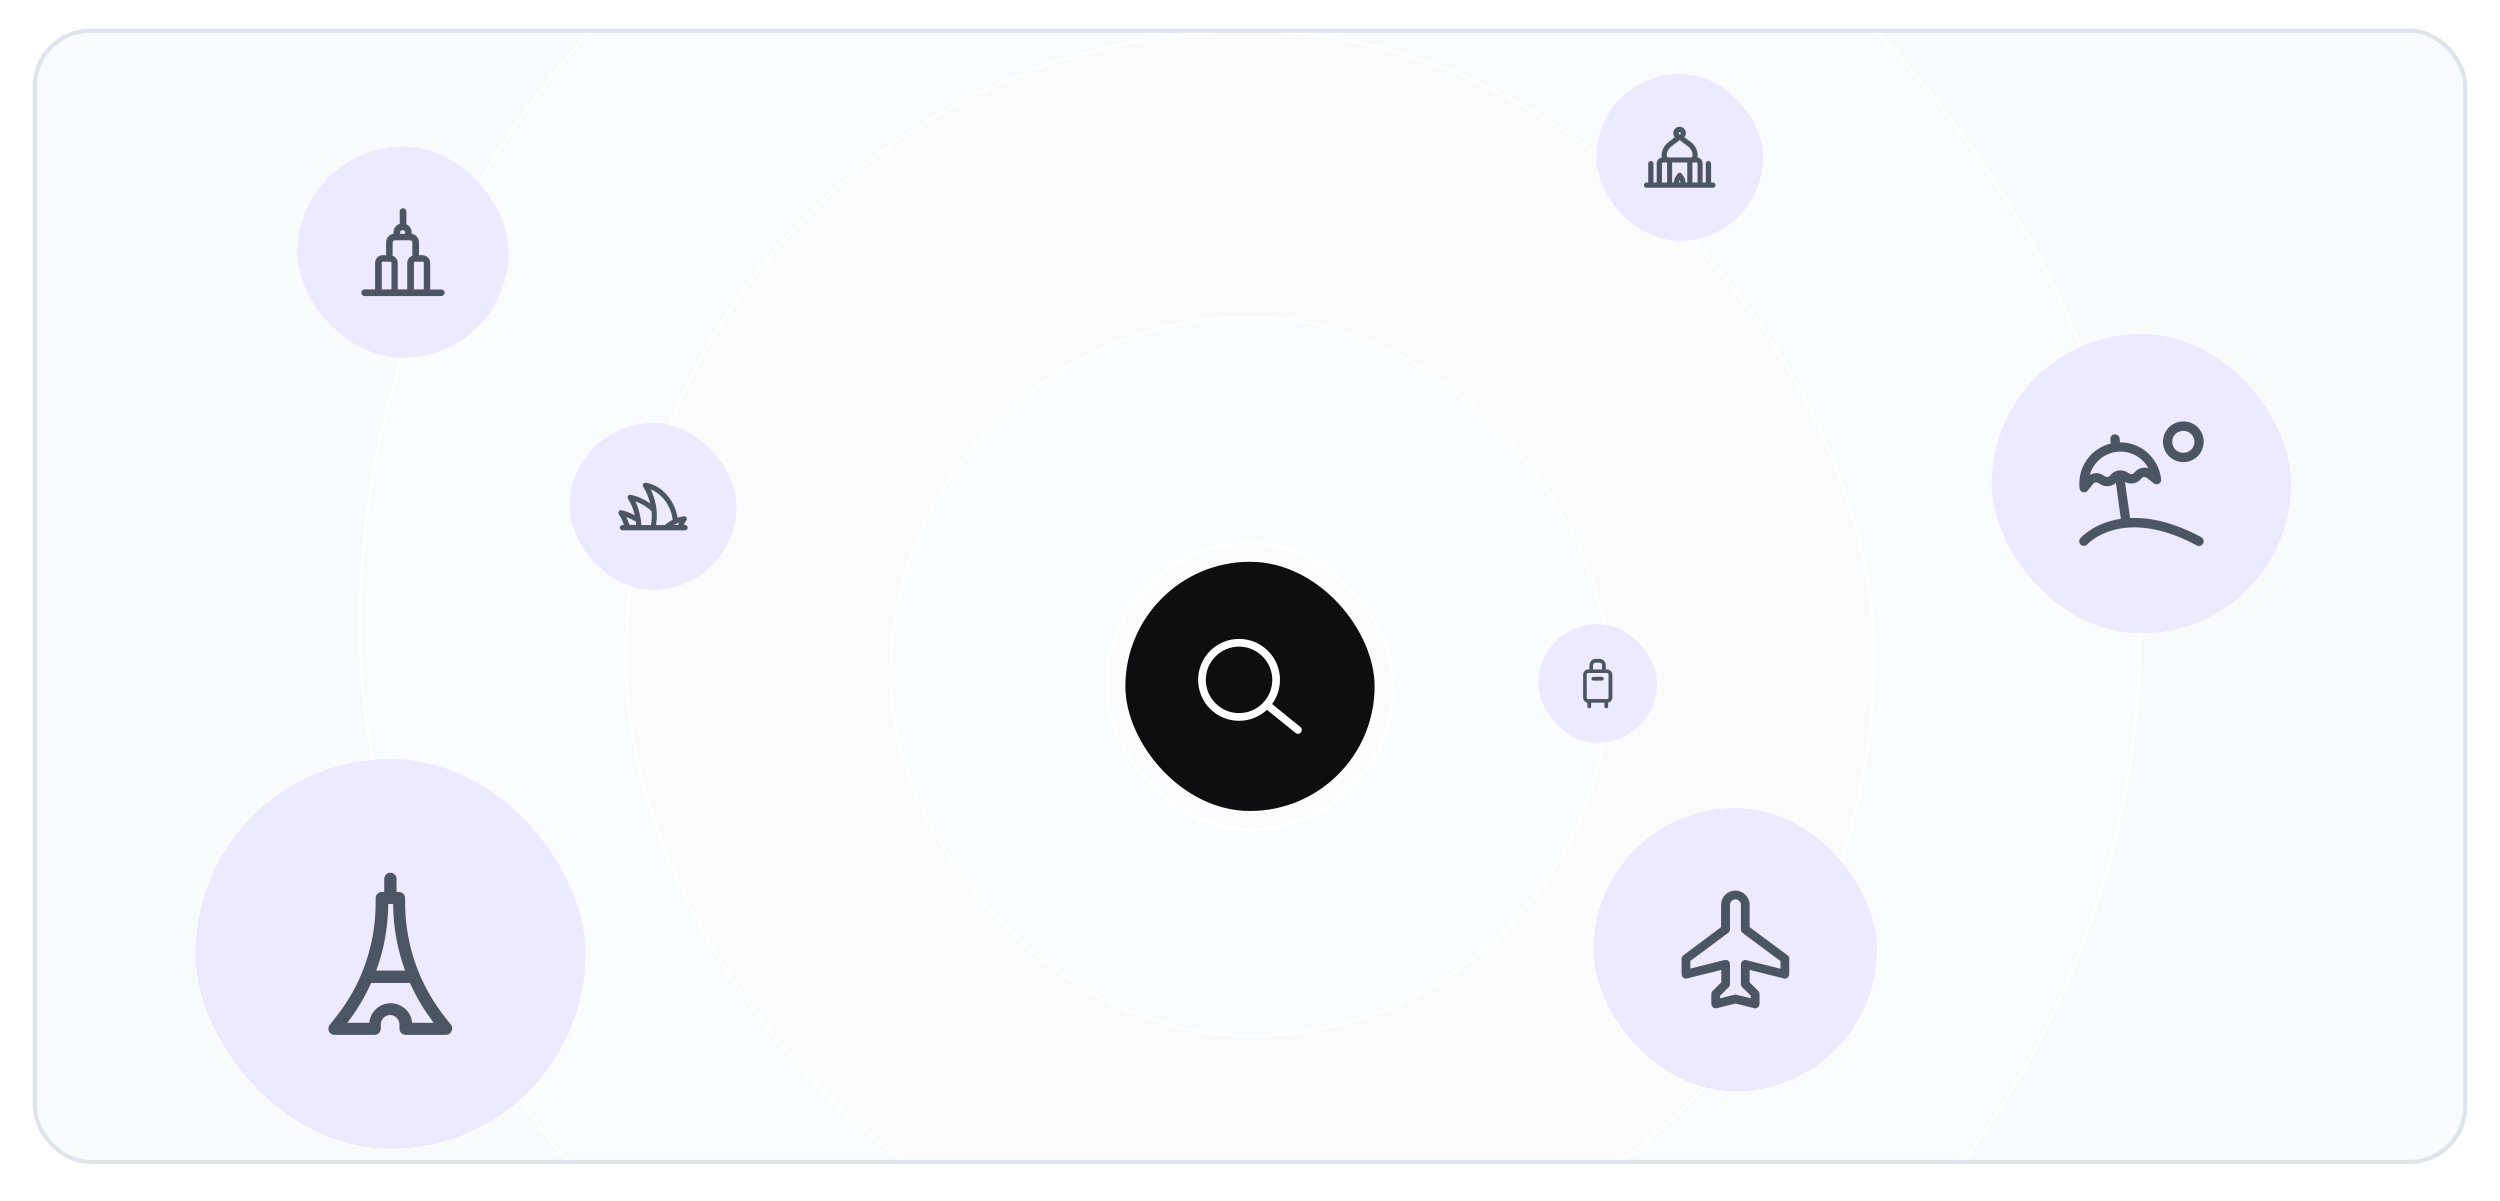 <svg width="610" height="293" viewBox="0 0 610 293" fill="none" xmlns="http://www.w3.org/2000/svg">
<g filter="url(#filter0_d_3212_18729)">
<g clip-path="url(#clip0_3212_18729)">
<rect x="8" y="8" width="594" height="277" rx="14" fill="#F9FAFB"/>
<g filter="url(#filter1_bd_3212_18729)">
<rect x="87.5" y="-71" width="435" height="435" rx="217.5" fill="white" fill-opacity="0.15" shape-rendering="crispEdges"/>
<rect x="87.75" y="-70.75" width="434.5" height="434.5" rx="217.25" stroke="white" stroke-width="0.5" shape-rendering="crispEdges"/>
<g filter="url(#filter2_bd_3212_18729)">
<rect x="152.5" y="-6.5" width="305" height="306" rx="152.5" fill="white" fill-opacity="0.15" shape-rendering="crispEdges"/>
<rect x="152.75" y="-6.25" width="304.5" height="305.5" rx="152.25" stroke="white" stroke-width="0.5" shape-rendering="crispEdges"/>
<g filter="url(#filter3_bd_3212_18729)">
<rect x="217" y="58.5" width="176" height="176" rx="88" fill="white" fill-opacity="0.15" shape-rendering="crispEdges"/>
<rect x="217.25" y="58.75" width="175.5" height="175.5" rx="87.75" stroke="white" stroke-width="0.5" shape-rendering="crispEdges"/>
<g filter="url(#filter4_bd_3212_18729)">
<rect x="269.736" y="111.236" width="70.528" height="70.528" rx="35.264" fill="white" fill-opacity="0.15" shape-rendering="crispEdges"/>
<rect x="270.04" y="111.54" width="69.92" height="69.92" rx="34.96" stroke="white" stroke-width="0.608" shape-rendering="crispEdges"/>
<rect x="274.601" y="116.1" width="60.8" height="60.8" rx="30.4" fill="url(#paint0_linear_3212_18729)"/>
<rect x="274.601" y="116.1" width="60.8" height="60.8" rx="30.4" fill="#0E0E0E"/>
<path d="M317.29 156.407L310.393 150.806C313.236 146.918 312.943 141.359 309.39 137.848C307.509 135.967 305.001 134.922 302.326 134.922C299.651 134.922 297.143 135.967 295.262 137.848C291.374 141.735 291.374 148.089 295.262 151.976C297.143 153.857 299.651 154.902 302.326 154.902C304.876 154.902 307.258 153.941 309.139 152.227L316.12 157.87C316.287 157.995 316.496 158.079 316.705 158.079C316.998 158.079 317.248 157.953 317.416 157.744C317.75 157.326 317.708 156.741 317.29 156.407ZM302.326 153.021C300.152 153.021 298.146 152.185 296.599 150.638C293.423 147.462 293.423 142.32 296.599 139.185C298.146 137.639 300.152 136.803 302.326 136.803C304.5 136.803 306.506 137.639 308.053 139.185C311.229 142.362 311.229 147.503 308.053 150.638C306.548 152.185 304.5 153.021 302.326 153.021Z" fill="white"/>
</g>
</g>
<g filter="url(#filter5_bd_3212_18729)">
<rect x="375.319" y="137.24" width="28.986" height="28.986" rx="14.493" fill="white"/>
<rect x="375.319" y="137.24" width="28.986" height="28.986" rx="14.493" fill="#EDE9FE"/>
<g clip-path="url(#clip1_3212_18729)">
<path d="M392.104 148.286H391.805V147.23C391.805 146.393 391.128 145.715 390.291 145.715H389.354C388.517 145.715 387.84 146.393 387.84 147.23V148.286H387.541C386.863 148.286 386.285 148.844 386.285 149.541V155.181C386.285 155.799 386.724 156.297 387.321 156.416V157.313C387.321 157.552 387.521 157.772 387.78 157.772C388.039 157.772 388.238 157.572 388.238 157.313V156.397H391.466V157.313C391.466 157.552 391.666 157.772 391.925 157.772C392.184 157.772 392.383 157.572 392.383 157.313V156.377C392.961 156.277 393.419 155.759 393.419 155.141V149.521C393.36 148.844 392.802 148.286 392.104 148.286ZM388.716 147.23C388.716 146.891 388.995 146.612 389.334 146.612H390.271C390.61 146.612 390.889 146.891 390.889 147.23V148.286H388.696V147.23H388.716ZM392.463 155.161C392.463 155.36 392.303 155.52 392.104 155.52H387.521C387.321 155.52 387.162 155.36 387.162 155.161V149.521C387.162 149.322 387.321 149.163 387.521 149.163H392.124C392.323 149.163 392.483 149.322 392.483 149.521V155.161H392.463Z" fill="#4B5563"/>
<path d="M390.849 150.099H388.776C388.537 150.099 388.318 150.298 388.318 150.557C388.318 150.817 388.517 151.016 388.776 151.016H390.849C391.088 151.016 391.307 150.817 391.307 150.557C391.307 150.298 391.088 150.099 390.849 150.099Z" fill="#4B5563"/>
</g>
</g>
</g>
</g>
<g filter="url(#filter6_bd_3212_18729)">
<rect x="139.028" y="102.628" width="40.622" height="40.622" rx="20.311" fill="#EDE9FE"/>
<rect x="139.028" y="102.628" width="40.622" height="40.622" rx="20.311" fill="#EDE9FE"/>
<g clip-path="url(#clip2_3212_18729)">
<path d="M167.16 127.463H166.825C167.02 127.044 167.244 126.653 167.495 126.29C167.635 126.095 167.635 125.815 167.495 125.62C167.355 125.397 167.104 125.313 166.88 125.341C166.35 125.424 165.819 125.536 165.317 125.704C164.702 121.459 161.379 117.716 157.553 117.158C157.301 117.13 157.05 117.242 156.938 117.437C156.798 117.661 156.798 117.912 156.938 118.135C157.106 118.387 158.083 119.923 158.642 122.213C157.189 121.179 155.318 120.342 153.838 120.118C153.587 120.09 153.335 120.202 153.224 120.397C153.112 120.593 153.084 120.872 153.224 121.096C153.978 122.213 154.536 123.581 154.871 125.089C153.81 124.559 152.526 124 151.604 123.861C151.353 123.833 151.101 123.944 150.989 124.14C150.85 124.363 150.85 124.615 150.989 124.838C151.492 125.62 151.939 126.486 152.246 127.491H151.883C151.548 127.491 151.241 127.77 151.241 128.133C151.241 128.497 151.52 128.776 151.883 128.776H167.16C167.495 128.776 167.802 128.497 167.802 128.133C167.802 127.77 167.495 127.463 167.16 127.463ZM165.707 126.877C165.624 127.072 165.512 127.268 165.428 127.463H164.395C164.59 127.351 164.814 127.24 165.009 127.156C165.009 127.156 165.037 127.156 165.037 127.128C165.177 127.072 165.317 127.016 165.456 126.96C165.568 126.933 165.652 126.905 165.707 126.877ZM158.977 124.112C159.061 125.089 159.061 126.151 158.865 127.268V127.296L158.837 127.491H156.491C156.463 127.1 156.435 126.681 156.38 126.29C156.38 126.234 156.38 126.206 156.352 126.151C156.128 124.559 155.681 123.051 155.039 121.71C156.463 122.213 157.999 123.134 158.977 124.112ZM153.587 127.463C153.391 126.765 153.112 126.123 152.833 125.508C153.643 125.843 154.536 126.29 155.151 126.653C155.179 126.933 155.207 127.184 155.235 127.463H153.587ZM160.094 127.463V127.435C160.708 123.637 159.619 120.509 158.753 118.778C161.546 119.867 163.78 122.883 164.116 126.206C163.25 126.653 162.524 127.212 162.217 127.491H160.094V127.463Z" fill="#4B5563"/>
</g>
</g>
<g filter="url(#filter7_bd_3212_18729)">
<rect x="389.536" y="17.45" width="40.622" height="40.622" rx="20.311" fill="#EDE9FE"/>
<rect x="389.536" y="17.45" width="40.622" height="40.622" rx="20.311" fill="#EDE9FE"/>
<g clip-path="url(#clip3_3212_18729)">
<path d="M417.947 43.905H417.5V39.297C417.5 38.962 417.221 38.655 416.858 38.655C416.495 38.655 416.215 38.934 416.215 39.297V43.905H415.433V39.241C415.433 38.515 414.875 37.901 414.177 37.789C414.233 37.65 414.233 37.482 414.233 37.314C414.233 36.058 413.618 34.829 412.613 34.075L410.993 32.846C411.216 32.567 411.356 32.231 411.356 31.84C411.356 31.003 410.658 30.304 409.82 30.304C408.982 30.304 408.284 31.003 408.284 31.84C408.284 32.231 408.424 32.567 408.647 32.846L407.055 34.103C406.05 34.857 405.435 36.086 405.435 37.342C405.435 37.51 405.463 37.677 405.491 37.817C404.793 37.929 404.234 38.515 404.234 39.269V43.905H403.452V39.297C403.452 38.962 403.173 38.655 402.81 38.655C402.447 38.655 402.168 38.934 402.168 39.297V43.905H401.749C401.414 43.905 401.106 44.185 401.106 44.548C401.106 44.911 401.386 45.19 401.749 45.19H417.947C418.282 45.19 418.589 44.911 418.589 44.548C418.589 44.185 418.282 43.905 417.947 43.905ZM410.658 42.202L410.351 41.783C410.239 41.615 410.043 41.532 409.848 41.532C409.652 41.532 409.457 41.615 409.345 41.783L409.038 42.202C408.675 42.704 408.451 43.291 408.424 43.905H408.005V39.241C408.005 39.158 408.005 39.102 407.977 39.018H411.719C411.719 39.074 411.691 39.158 411.691 39.241V43.905H411.272C411.244 43.291 411.049 42.704 410.658 42.202ZM410.015 43.905H409.68C409.708 43.682 409.764 43.459 409.848 43.263C409.932 43.459 409.988 43.682 410.015 43.905ZM409.848 31.617C409.988 31.617 410.127 31.729 410.127 31.896C410.127 32.036 410.015 32.176 409.848 32.176C409.708 32.176 409.569 32.064 409.569 31.896C409.569 31.729 409.708 31.617 409.848 31.617ZM407.809 35.108L409.848 33.572L411.887 35.108C412.585 35.639 413.004 36.477 413.004 37.342C413.004 37.594 412.808 37.789 412.557 37.789H407.139C406.888 37.789 406.692 37.594 406.692 37.342C406.692 36.477 407.111 35.639 407.809 35.108ZM405.519 43.905V39.241C405.519 39.13 405.603 39.018 405.742 39.018H406.552C406.664 39.018 406.776 39.102 406.776 39.241V43.905H405.519ZM412.948 43.905V39.241C412.948 39.13 413.032 39.018 413.171 39.018H413.981C414.093 39.018 414.205 39.102 414.205 39.241V43.905H412.948Z" fill="#4B5563"/>
</g>
</g>
<g filter="url(#filter8_bd_3212_18729)">
<rect x="388.955" y="195.426" width="68.984" height="68.984" rx="34.492" fill="url(#paint1_linear_3212_18729)"/>
<rect x="388.955" y="195.426" width="68.984" height="68.984" rx="34.492" fill="#EDE9FE"/>
<path d="M428.285 244.288C428.19 244.288 428.095 244.288 428.048 244.241L423.447 243.102L418.894 244.241C418.562 244.335 418.23 244.241 417.993 244.051C417.756 243.861 417.566 243.529 417.566 243.197V240.778C417.566 240.494 417.661 240.209 417.898 240.02L419.985 237.933V234.898L411.638 236.984C411.306 237.079 410.974 236.984 410.737 236.795C410.5 236.605 410.31 236.273 410.31 235.941V232.194C410.31 231.862 410.452 231.53 410.737 231.341L419.938 224.464V219.01C419.938 217.113 421.503 215.548 423.4 215.548C425.297 215.548 426.909 217.113 426.909 219.01V224.464L436.157 231.341C436.442 231.53 436.584 231.862 436.584 232.194V235.941C436.584 236.273 436.442 236.557 436.157 236.795C435.873 237.032 435.541 237.079 435.256 236.984L426.909 234.898V237.933L428.996 240.02C429.186 240.209 429.328 240.494 429.328 240.778V243.197C429.328 243.529 429.186 243.814 428.901 244.051C428.759 244.193 428.522 244.288 428.285 244.288ZM423.447 240.921C423.542 240.921 423.637 240.921 423.684 240.968L427.194 241.822V241.205L425.107 239.119C424.917 238.929 424.775 238.644 424.775 238.36V233.57C424.775 233.238 424.917 232.953 425.202 232.716C425.487 232.479 425.818 232.431 426.103 232.526L434.45 234.613V232.763L425.202 225.887C424.917 225.697 424.775 225.365 424.775 225.033V219.01C424.775 218.298 424.159 217.682 423.447 217.682C422.736 217.682 422.119 218.298 422.119 219.01V224.985C422.119 225.317 421.977 225.649 421.692 225.839L412.444 232.716V234.566L420.791 232.479C421.123 232.384 421.455 232.479 421.692 232.669C421.93 232.858 422.119 233.19 422.119 233.522V238.36C422.119 238.644 422.024 238.929 421.787 239.119L419.7 241.205V241.822L423.21 240.968C423.257 240.921 423.352 240.921 423.447 240.921Z" fill="#4B5563"/>
</g>
<g filter="url(#filter9_bd_3212_18729)">
<rect x="47.835" y="182.433" width="94.97" height="94.97" rx="47.485" fill="url(#paint2_linear_3212_18729)"/>
<rect x="47.835" y="182.433" width="94.97" height="94.97" rx="47.485" fill="#EDE9FE"/>
<path d="M110.077 247.285L108.772 245.653C102.308 237.557 98.847 227.763 98.847 217.382V216.337C98.847 215.553 98.194 214.835 97.346 214.835H96.758V211.636C96.758 210.852 96.105 210.134 95.256 210.134C94.473 210.134 93.754 210.787 93.754 211.636V214.835H93.167C92.383 214.835 91.665 215.488 91.665 216.337V217.382C91.665 227.763 88.27 237.557 81.741 245.653L80.435 247.285C80.109 247.742 80.043 248.33 80.239 248.852C80.5 249.375 81.023 249.701 81.545 249.701H91.404C92.188 249.701 92.906 249.048 92.906 248.199V247.155C92.906 245.914 93.95 244.87 95.191 244.87C96.431 244.87 97.476 245.914 97.476 247.155V248.199C97.476 248.983 98.129 249.701 98.978 249.701H108.837C109.425 249.701 109.947 249.375 110.143 248.852C110.469 248.33 110.404 247.742 110.077 247.285ZM94.734 217.773H95.909C95.974 223.454 96.954 228.873 98.847 234.031H91.796C93.689 228.938 94.669 223.454 94.734 217.773ZM100.545 246.763C100.349 244.086 98.064 241.997 95.322 241.997C92.579 241.997 90.359 244.086 90.098 246.763H84.744C87.095 243.694 89.053 240.43 90.555 237.034H100.022C101.524 240.43 103.483 243.694 105.833 246.763H100.545Z" fill="#4B5563"/>
</g>
<g filter="url(#filter10_bd_3212_18729)">
<rect x="486.016" y="79.615" width="72.969" height="72.969" rx="36.485" fill="#EDE9FE"/>
<rect x="486.016" y="79.615" width="72.969" height="72.969" rx="36.485" fill="#EDE9FE"/>
<g clip-path="url(#clip4_3212_18729)">
<path d="M537.1 129.143C529.976 125.331 524.257 124.277 519.742 124.478L518.488 115.648C519.842 116.401 521.498 116.1 522.501 114.846C522.852 114.394 523.404 114.344 523.856 114.695L525.511 116C525.862 116.301 526.364 116.301 526.765 116.1C527.167 115.899 527.367 115.448 527.317 114.996C527.016 112.337 525.712 109.929 523.605 108.224C521.799 106.769 519.592 106.016 517.284 106.016L517.184 105.063C517.133 104.461 516.531 104.01 515.929 104.06C515.327 104.11 514.876 104.662 514.926 105.314L515.026 106.317C510.261 107.421 506.899 111.986 507.401 117.053C507.401 117.404 507.552 117.755 507.802 117.956C507.903 118.056 508.003 118.107 508.103 118.157C508.204 118.207 508.354 118.207 508.505 118.207C508.555 118.207 508.605 118.207 508.655 118.207C509.006 118.157 509.307 117.956 509.508 117.655L510.712 116.15C511.063 115.699 511.615 115.648 512.117 116C513.421 117.003 515.127 116.953 516.281 115.899L517.485 124.678C511.013 125.632 507.853 129.143 507.602 129.394C507.2 129.846 507.251 130.598 507.702 130.999C508.154 131.401 508.906 131.351 509.307 130.899C509.408 130.799 517.886 121.468 535.996 131.15C536.146 131.25 536.347 131.3 536.548 131.3C536.949 131.3 537.35 131.1 537.551 130.698C537.852 130.147 537.651 129.444 537.1 129.143ZM514.876 114.093C514.525 114.545 513.973 114.595 513.471 114.244C512.869 113.742 512.167 113.541 511.465 113.541C510.913 113.541 510.411 113.692 509.909 113.943C510.762 110.983 513.321 108.675 516.531 108.324C518.588 108.073 520.645 108.675 522.25 109.98C523.053 110.632 523.755 111.434 524.207 112.337C523.003 111.936 521.648 112.337 520.796 113.391C520.444 113.842 519.893 113.893 519.391 113.541C517.986 112.438 516.03 112.638 514.876 114.093Z" fill="#4B5563"/>
<path d="M532.735 110.833C535.494 110.833 537.702 108.625 537.702 105.866C537.702 103.107 535.494 100.9 532.735 100.9C529.976 100.9 527.769 103.107 527.769 105.866C527.769 108.625 529.976 110.833 532.735 110.833ZM532.735 103.207C534.24 103.207 535.444 104.411 535.444 105.916C535.444 107.421 534.19 108.575 532.735 108.575C531.23 108.575 530.026 107.371 530.026 105.866C530.026 104.361 531.23 103.207 532.735 103.207Z" fill="#4B5563"/>
</g>
</g>
<g filter="url(#filter11_bd_3212_18729)">
<rect x="72.625" y="34.745" width="51.44" height="51.44" rx="25.72" fill="#EDE9FE"/>
<rect x="72.625" y="34.745" width="51.44" height="51.44" rx="25.72" fill="#EDE9FE"/>
<g clip-path="url(#clip5_3212_18729)">
<path d="M107.717 69.589H104.959V63.082C104.959 62.056 104.11 61.207 103.085 61.207H102.236V58.095C102.236 57.034 101.458 56.15 100.432 55.973V55.62C100.432 54.736 99.902 53.993 99.159 53.675V50.562C99.159 50.138 98.805 49.749 98.346 49.749C97.921 49.749 97.532 50.103 97.532 50.562V53.568C96.648 53.851 96.012 54.665 96.012 55.62V55.973C94.986 56.15 94.208 57.034 94.208 58.095V61.207H93.395C92.369 61.207 91.52 62.056 91.52 63.082V69.553H88.974C88.55 69.553 88.161 69.907 88.161 70.367C88.161 70.827 88.514 71.18 88.974 71.18H107.682C108.106 71.18 108.496 70.827 108.496 70.367C108.496 69.907 108.142 69.589 107.717 69.589ZM98.204 55.089H98.275C98.593 55.089 98.841 55.337 98.841 55.655V56.009H97.638V55.655C97.638 55.337 97.886 55.089 98.204 55.089ZM96.401 57.565H100.043C100.362 57.565 100.609 57.812 100.609 58.13V61.349C99.902 61.596 99.371 62.304 99.371 63.082V69.553H97.037V63.082C97.037 62.268 96.507 61.596 95.799 61.349V58.13C95.835 57.812 96.082 57.565 96.401 57.565ZM93.112 63.082C93.112 62.94 93.218 62.799 93.395 62.799H95.234C95.375 62.799 95.517 62.905 95.517 63.082V69.553H93.147V63.082H93.112ZM100.998 69.553V63.082C100.998 62.94 101.104 62.799 101.281 62.799H103.12C103.261 62.799 103.403 62.905 103.403 63.082V69.553H100.998Z" fill="#4B5563"/>
</g>
</g>
</g>
<rect x="8.5" y="8.5" width="593" height="276" rx="13.5" stroke="#DFE4EA"/>
</g>
<defs>
<filter id="filter0_d_3212_18729" x="-24" y="-25" width="658" height="341" filterUnits="userSpaceOnUse" color-interpolation-filters="sRGB">
<feFlood flood-opacity="0" result="BackgroundImageFix"/>
<feColorMatrix in="SourceAlpha" type="matrix" values="0 0 0 0 0 0 0 0 0 0 0 0 0 0 0 0 0 0 127 0" result="hardAlpha"/>
<feOffset dy="-1"/>
<feGaussianBlur stdDeviation="16"/>
<feComposite in2="hardAlpha" operator="out"/>
<feColorMatrix type="matrix" values="0 0 0 0 0.651 0 0 0 0 0.686 0 0 0 0 0.765 0 0 0 0.21 0"/>
<feBlend mode="normal" in2="BackgroundImageFix" result="effect1_dropShadow_3212_18729"/>
<feBlend mode="normal" in="SourceGraphic" in2="effect1_dropShadow_3212_18729" result="shape"/>
</filter>
<filter id="filter1_bd_3212_18729" x="63.634" y="-86.911" width="482.733" height="482.733" filterUnits="userSpaceOnUse" color-interpolation-filters="sRGB">
<feFlood flood-opacity="0" result="BackgroundImageFix"/>
<feGaussianBlur in="BackgroundImageFix" stdDeviation="3.978"/>
<feComposite in2="SourceAlpha" operator="in" result="effect1_backgroundBlur_3212_18729"/>
<feColorMatrix in="SourceAlpha" type="matrix" values="0 0 0 0 0 0 0 0 0 0 0 0 0 0 0 0 0 0 127 0" result="hardAlpha"/>
<feOffset dy="7.955"/>
<feGaussianBlur stdDeviation="11.933"/>
<feComposite in2="hardAlpha" operator="out"/>
<feColorMatrix type="matrix" values="0 0 0 0 0.4 0 0 0 0 0.4 0 0 0 0 0.4 0 0 0 0.08 0"/>
<feBlend mode="normal" in2="effect1_backgroundBlur_3212_18729" result="effect2_dropShadow_3212_18729"/>
<feBlend mode="normal" in="SourceGraphic" in2="effect2_dropShadow_3212_18729" result="shape"/>
</filter>
<filter id="filter2_bd_3212_18729" x="131.674" y="-20.384" width="346.653" height="347.653" filterUnits="userSpaceOnUse" color-interpolation-filters="sRGB">
<feFlood flood-opacity="0" result="BackgroundImageFix"/>
<feGaussianBlur in="BackgroundImageFix" stdDeviation="3.471"/>
<feComposite in2="SourceAlpha" operator="in" result="effect1_backgroundBlur_3212_18729"/>
<feColorMatrix in="SourceAlpha" type="matrix" values="0 0 0 0 0 0 0 0 0 0 0 0 0 0 0 0 0 0 127 0" result="hardAlpha"/>
<feOffset dy="6.942"/>
<feGaussianBlur stdDeviation="10.413"/>
<feComposite in2="hardAlpha" operator="out"/>
<feColorMatrix type="matrix" values="0 0 0 0 0.4 0 0 0 0 0.4 0 0 0 0 0.4 0 0 0 0.08 0"/>
<feBlend mode="normal" in2="effect1_backgroundBlur_3212_18729" result="effect2_dropShadow_3212_18729"/>
<feBlend mode="normal" in="SourceGraphic" in2="effect2_dropShadow_3212_18729" result="shape"/>
</filter>
<filter id="filter3_bd_3212_18729" x="203.063" y="49.209" width="203.873" height="203.873" filterUnits="userSpaceOnUse" color-interpolation-filters="sRGB">
<feFlood flood-opacity="0" result="BackgroundImageFix"/>
<feGaussianBlur in="BackgroundImageFix" stdDeviation="2.323"/>
<feComposite in2="SourceAlpha" operator="in" result="effect1_backgroundBlur_3212_18729"/>
<feColorMatrix in="SourceAlpha" type="matrix" values="0 0 0 0 0 0 0 0 0 0 0 0 0 0 0 0 0 0 127 0" result="hardAlpha"/>
<feOffset dy="4.646"/>
<feGaussianBlur stdDeviation="6.968"/>
<feComposite in2="hardAlpha" operator="out"/>
<feColorMatrix type="matrix" values="0 0 0 0 0.4 0 0 0 0 0.4 0 0 0 0 0.4 0 0 0 0.08 0"/>
<feBlend mode="normal" in2="effect1_backgroundBlur_3212_18729" result="effect2_dropShadow_3212_18729"/>
<feBlend mode="normal" in="SourceGraphic" in2="effect2_dropShadow_3212_18729" result="shape"/>
</filter>
<filter id="filter4_bd_3212_18729" x="262.44" y="106.372" width="85.12" height="85.12" filterUnits="userSpaceOnUse" color-interpolation-filters="sRGB">
<feFlood flood-opacity="0" result="BackgroundImageFix"/>
<feGaussianBlur in="BackgroundImageFix" stdDeviation="1.216"/>
<feComposite in2="SourceAlpha" operator="in" result="effect1_backgroundBlur_3212_18729"/>
<feColorMatrix in="SourceAlpha" type="matrix" values="0 0 0 0 0 0 0 0 0 0 0 0 0 0 0 0 0 0 127 0" result="hardAlpha"/>
<feOffset dy="2.432"/>
<feGaussianBlur stdDeviation="3.648"/>
<feComposite in2="hardAlpha" operator="out"/>
<feColorMatrix type="matrix" values="0 0 0 0 0.4 0 0 0 0 0.4 0 0 0 0 0.4 0 0 0 0.08 0"/>
<feBlend mode="normal" in2="effect1_backgroundBlur_3212_18729" result="effect2_dropShadow_3212_18729"/>
<feBlend mode="normal" in="SourceGraphic" in2="effect2_dropShadow_3212_18729" result="shape"/>
</filter>
<filter id="filter5_bd_3212_18729" x="369.522" y="132.603" width="40.581" height="40.581" filterUnits="userSpaceOnUse" color-interpolation-filters="sRGB">
<feFlood flood-opacity="0" result="BackgroundImageFix"/>
<feGaussianBlur in="BackgroundImageFix" stdDeviation="0.58"/>
<feComposite in2="SourceAlpha" operator="in" result="effect1_backgroundBlur_3212_18729"/>
<feColorMatrix in="SourceAlpha" type="matrix" values="0 0 0 0 0 0 0 0 0 0 0 0 0 0 0 0 0 0 127 0" result="hardAlpha"/>
<feOffset dy="1.159"/>
<feGaussianBlur stdDeviation="1.739"/>
<feComposite in2="hardAlpha" operator="out"/>
<feColorMatrix type="matrix" values="0 0 0 0 0.4 0 0 0 0 0.4 0 0 0 0 0.4 0 0 0 0.08 0"/>
<feBlend mode="normal" in2="effect1_backgroundBlur_3212_18729" result="effect2_dropShadow_3212_18729"/>
<feBlend mode="normal" in="SourceGraphic" in2="effect2_dropShadow_3212_18729" result="shape"/>
</filter>
<filter id="filter6_bd_3212_18729" x="130.903" y="96.128" width="56.871" height="56.871" filterUnits="userSpaceOnUse" color-interpolation-filters="sRGB">
<feFlood flood-opacity="0" result="BackgroundImageFix"/>
<feGaussianBlur in="BackgroundImageFix" stdDeviation="0.812"/>
<feComposite in2="SourceAlpha" operator="in" result="effect1_backgroundBlur_3212_18729"/>
<feColorMatrix in="SourceAlpha" type="matrix" values="0 0 0 0 0 0 0 0 0 0 0 0 0 0 0 0 0 0 127 0" result="hardAlpha"/>
<feOffset dy="1.625"/>
<feGaussianBlur stdDeviation="2.437"/>
<feComposite in2="hardAlpha" operator="out"/>
<feColorMatrix type="matrix" values="0 0 0 0 0.4 0 0 0 0 0.4 0 0 0 0 0.4 0 0 0 0.08 0"/>
<feBlend mode="normal" in2="effect1_backgroundBlur_3212_18729" result="effect2_dropShadow_3212_18729"/>
<feBlend mode="normal" in="SourceGraphic" in2="effect2_dropShadow_3212_18729" result="shape"/>
</filter>
<filter id="filter7_bd_3212_18729" x="381.411" y="10.951" width="56.871" height="56.871" filterUnits="userSpaceOnUse" color-interpolation-filters="sRGB">
<feFlood flood-opacity="0" result="BackgroundImageFix"/>
<feGaussianBlur in="BackgroundImageFix" stdDeviation="0.812"/>
<feComposite in2="SourceAlpha" operator="in" result="effect1_backgroundBlur_3212_18729"/>
<feColorMatrix in="SourceAlpha" type="matrix" values="0 0 0 0 0 0 0 0 0 0 0 0 0 0 0 0 0 0 127 0" result="hardAlpha"/>
<feOffset dy="1.625"/>
<feGaussianBlur stdDeviation="2.437"/>
<feComposite in2="hardAlpha" operator="out"/>
<feColorMatrix type="matrix" values="0 0 0 0 0.4 0 0 0 0 0.4 0 0 0 0 0.4 0 0 0 0.08 0"/>
<feBlend mode="normal" in2="effect1_backgroundBlur_3212_18729" result="effect2_dropShadow_3212_18729"/>
<feBlend mode="normal" in="SourceGraphic" in2="effect2_dropShadow_3212_18729" result="shape"/>
</filter>
<filter id="filter8_bd_3212_18729" x="375.158" y="184.389" width="96.577" height="96.577" filterUnits="userSpaceOnUse" color-interpolation-filters="sRGB">
<feFlood flood-opacity="0" result="BackgroundImageFix"/>
<feGaussianBlur in="BackgroundImageFix" stdDeviation="1.38"/>
<feComposite in2="SourceAlpha" operator="in" result="effect1_backgroundBlur_3212_18729"/>
<feColorMatrix in="SourceAlpha" type="matrix" values="0 0 0 0 0 0 0 0 0 0 0 0 0 0 0 0 0 0 127 0" result="hardAlpha"/>
<feOffset dy="2.759"/>
<feGaussianBlur stdDeviation="4.139"/>
<feComposite in2="hardAlpha" operator="out"/>
<feColorMatrix type="matrix" values="0 0 0 0 0.4 0 0 0 0 0.4 0 0 0 0 0.4 0 0 0 0.08 0"/>
<feBlend mode="normal" in2="effect1_backgroundBlur_3212_18729" result="effect2_dropShadow_3212_18729"/>
<feBlend mode="normal" in="SourceGraphic" in2="effect2_dropShadow_3212_18729" result="shape"/>
</filter>
<filter id="filter9_bd_3212_18729" x="28.841" y="167.237" width="132.958" height="132.958" filterUnits="userSpaceOnUse" color-interpolation-filters="sRGB">
<feFlood flood-opacity="0" result="BackgroundImageFix"/>
<feGaussianBlur in="BackgroundImageFix" stdDeviation="1.899"/>
<feComposite in2="SourceAlpha" operator="in" result="effect1_backgroundBlur_3212_18729"/>
<feColorMatrix in="SourceAlpha" type="matrix" values="0 0 0 0 0 0 0 0 0 0 0 0 0 0 0 0 0 0 127 0" result="hardAlpha"/>
<feOffset dy="3.799"/>
<feGaussianBlur stdDeviation="5.698"/>
<feComposite in2="hardAlpha" operator="out"/>
<feColorMatrix type="matrix" values="0 0 0 0 0.4 0 0 0 0 0.4 0 0 0 0 0.4 0 0 0 0.08 0"/>
<feBlend mode="normal" in2="effect1_backgroundBlur_3212_18729" result="effect2_dropShadow_3212_18729"/>
<feBlend mode="normal" in="SourceGraphic" in2="effect2_dropShadow_3212_18729" result="shape"/>
</filter>
<filter id="filter10_bd_3212_18729" x="471.421" y="67.94" width="102.157" height="102.157" filterUnits="userSpaceOnUse" color-interpolation-filters="sRGB">
<feFlood flood-opacity="0" result="BackgroundImageFix"/>
<feGaussianBlur in="BackgroundImageFix" stdDeviation="1.459"/>
<feComposite in2="SourceAlpha" operator="in" result="effect1_backgroundBlur_3212_18729"/>
<feColorMatrix in="SourceAlpha" type="matrix" values="0 0 0 0 0 0 0 0 0 0 0 0 0 0 0 0 0 0 127 0" result="hardAlpha"/>
<feOffset dy="2.919"/>
<feGaussianBlur stdDeviation="4.378"/>
<feComposite in2="hardAlpha" operator="out"/>
<feColorMatrix type="matrix" values="0 0 0 0 0.4 0 0 0 0 0.4 0 0 0 0 0.4 0 0 0 0.08 0"/>
<feBlend mode="normal" in2="effect1_backgroundBlur_3212_18729" result="effect2_dropShadow_3212_18729"/>
<feBlend mode="normal" in="SourceGraphic" in2="effect2_dropShadow_3212_18729" result="shape"/>
</filter>
<filter id="filter11_bd_3212_18729" x="62.337" y="26.514" width="72.016" height="72.016" filterUnits="userSpaceOnUse" color-interpolation-filters="sRGB">
<feFlood flood-opacity="0" result="BackgroundImageFix"/>
<feGaussianBlur in="BackgroundImageFix" stdDeviation="1.029"/>
<feComposite in2="SourceAlpha" operator="in" result="effect1_backgroundBlur_3212_18729"/>
<feColorMatrix in="SourceAlpha" type="matrix" values="0 0 0 0 0 0 0 0 0 0 0 0 0 0 0 0 0 0 127 0" result="hardAlpha"/>
<feOffset dy="2.058"/>
<feGaussianBlur stdDeviation="3.086"/>
<feComposite in2="hardAlpha" operator="out"/>
<feColorMatrix type="matrix" values="0 0 0 0 0.4 0 0 0 0 0.4 0 0 0 0 0.4 0 0 0 0.08 0"/>
<feBlend mode="normal" in2="effect1_backgroundBlur_3212_18729" result="effect2_dropShadow_3212_18729"/>
<feBlend mode="normal" in="SourceGraphic" in2="effect2_dropShadow_3212_18729" result="shape"/>
</filter>
<linearGradient id="paint0_linear_3212_18729" x1="305.001" y1="116.1" x2="248.801" y2="154.166" gradientUnits="userSpaceOnUse">
<stop stop-color="#EDE9FE"/>
<stop offset="1" stop-color="#C2A3FB"/>
</linearGradient>
<linearGradient id="paint1_linear_3212_18729" x1="423.447" y1="195.426" x2="359.682" y2="238.616" gradientUnits="userSpaceOnUse">
<stop stop-color="#EDE9FE"/>
<stop offset="1" stop-color="#C2A3FB"/>
</linearGradient>
<linearGradient id="paint2_linear_3212_18729" x1="95.32" y1="182.433" x2="7.535" y2="241.893" gradientUnits="userSpaceOnUse">
<stop stop-color="#EDE9FE"/>
<stop offset="1" stop-color="#C2A3FB"/>
</linearGradient>
<clipPath id="clip0_3212_18729">
<rect x="8" y="8" width="594" height="277" rx="14" fill="white"/>
</clipPath>
<clipPath id="clip1_3212_18729">
<rect width="12.754" height="12.754" fill="white" transform="translate(383.436 145.356)"/>
</clipPath>
<clipPath id="clip2_3212_18729">
<rect width="17.874" height="17.874" fill="white" transform="translate(150.403 114.002)"/>
</clipPath>
<clipPath id="clip3_3212_18729">
<rect width="17.874" height="17.874" fill="white" transform="translate(400.911 28.824)"/>
</clipPath>
<clipPath id="clip4_3212_18729">
<rect width="32.106" height="32.106" fill="white" transform="translate(506.448 100.047)"/>
</clipPath>
<clipPath id="clip5_3212_18729">
<rect width="22.634" height="22.634" fill="white" transform="translate(87.029 49.148)"/>
</clipPath>
</defs>
</svg>
